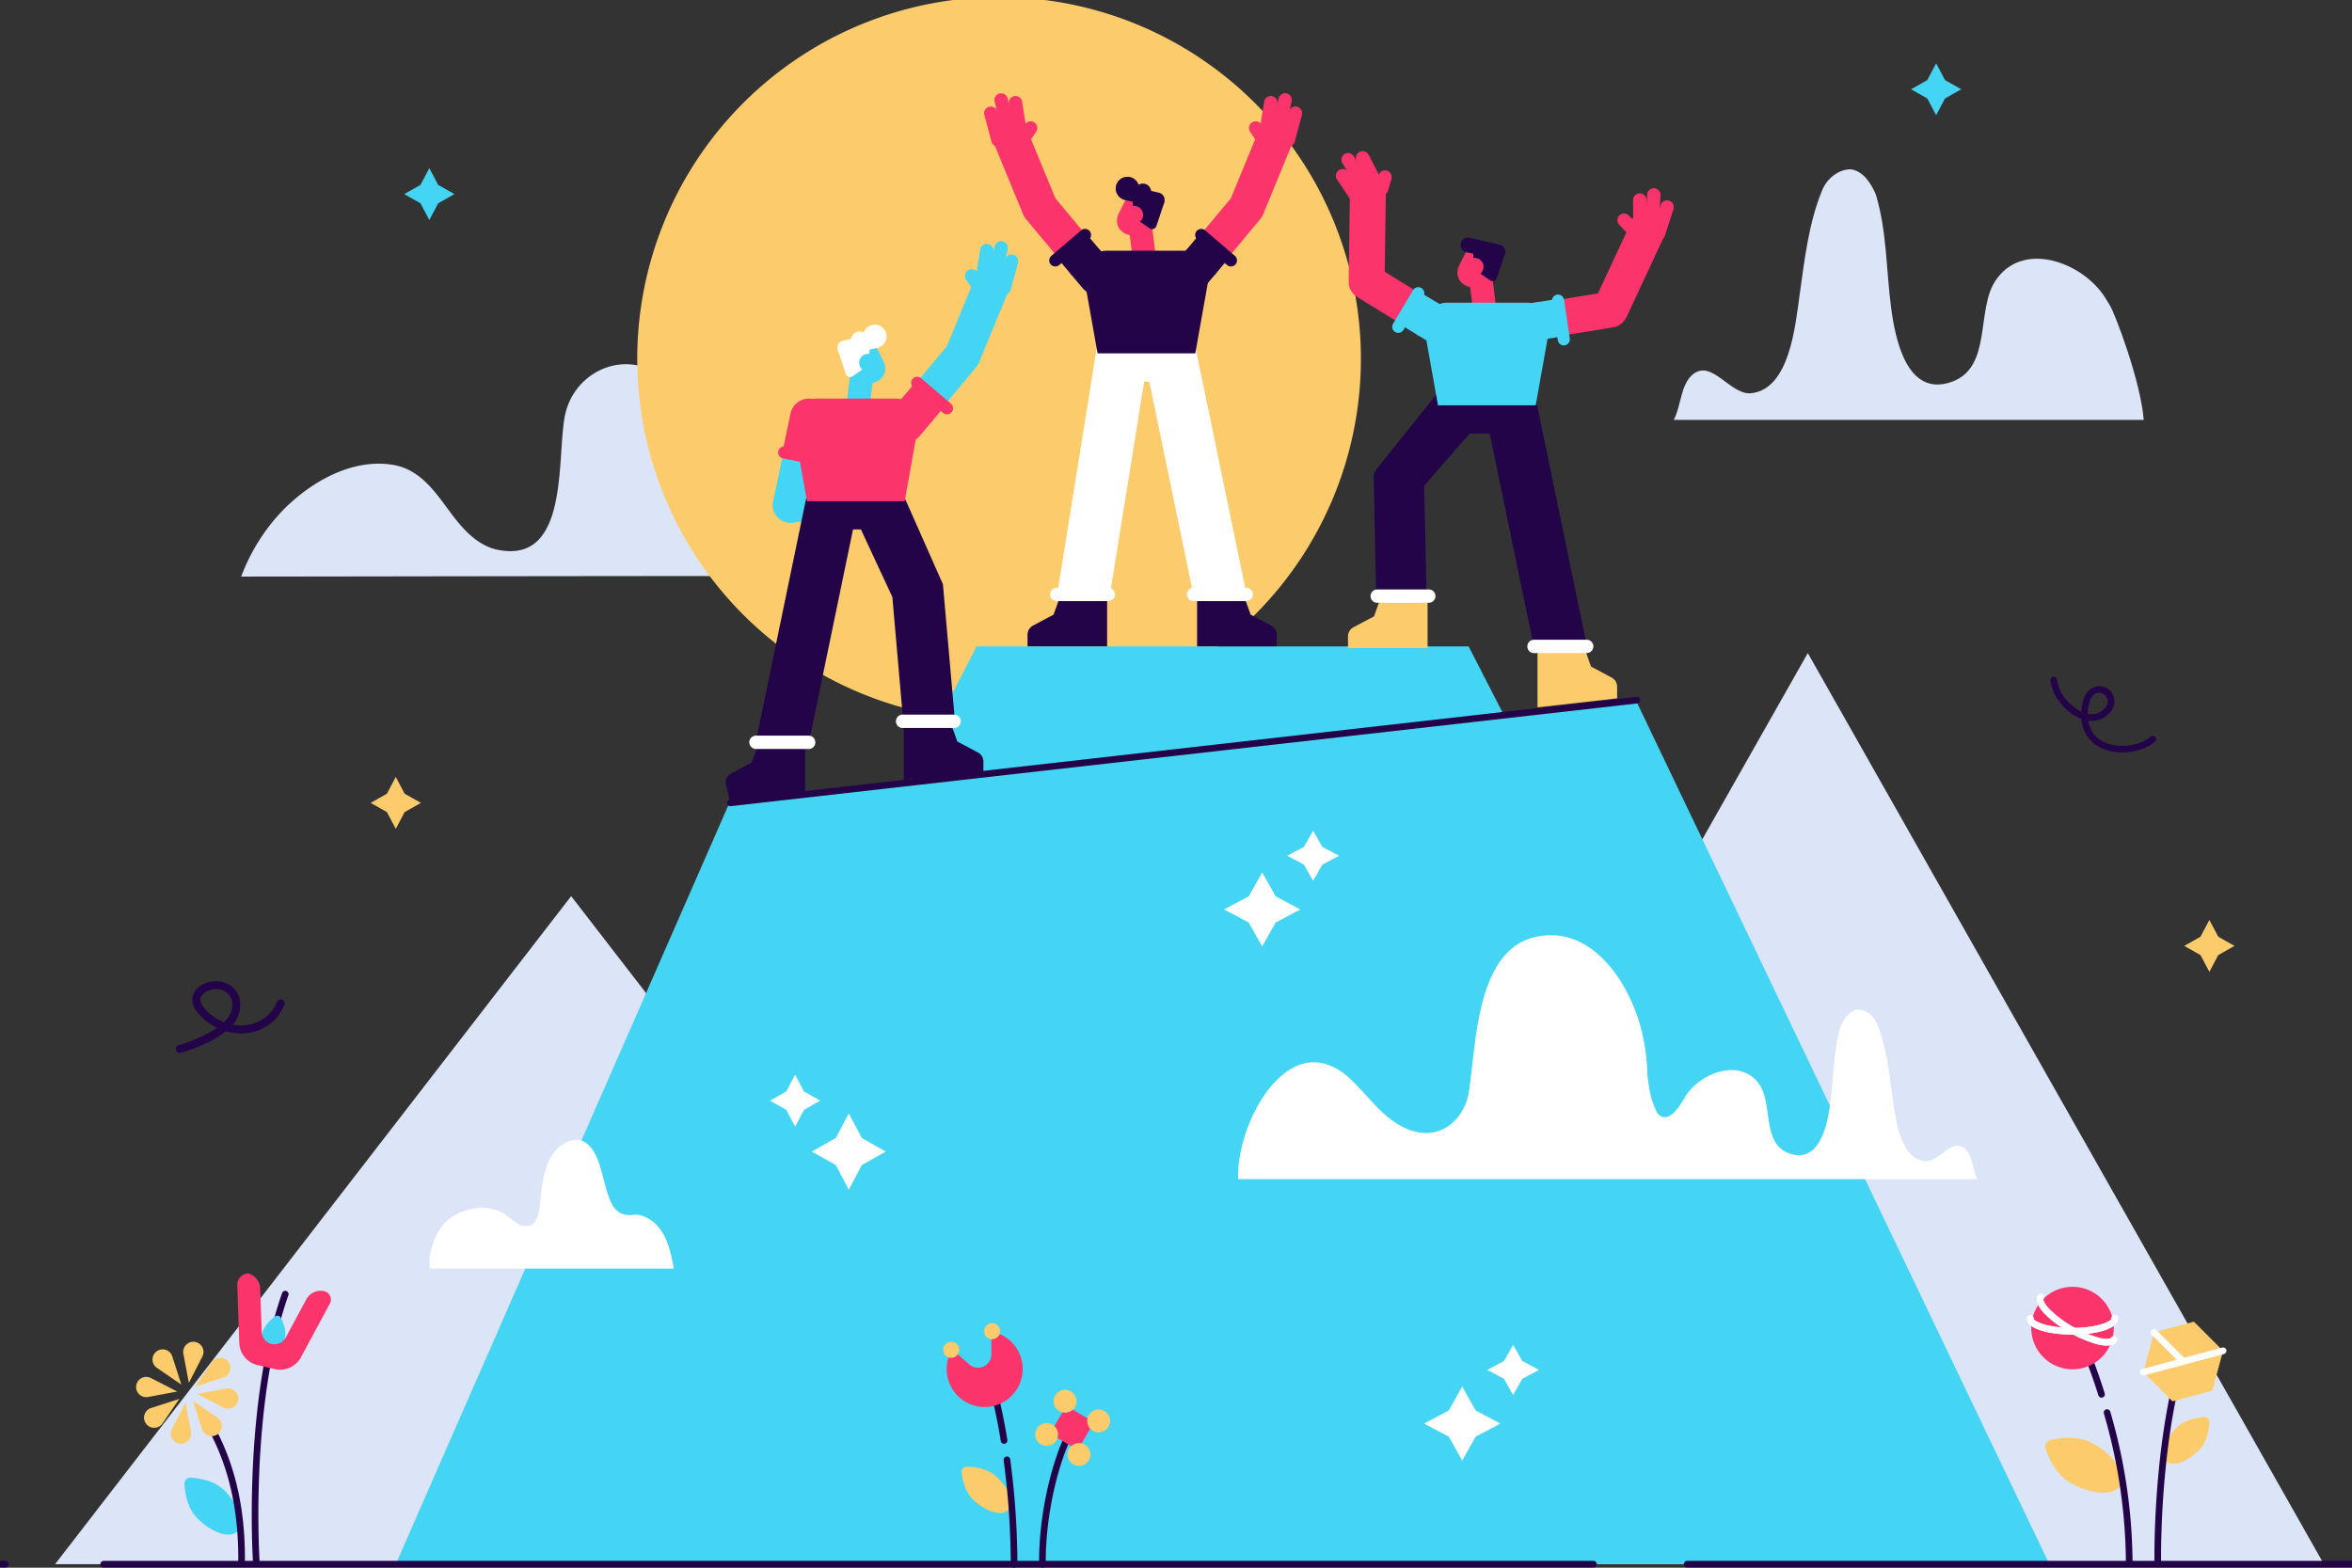 <svg xmlns="http://www.w3.org/2000/svg" xmlns:xlink="http://www.w3.org/1999/xlink" width="750" height="500" viewBox="0 0 750 500">
  <rect x="0" y="0" width="750" height="500" fill="#333333" stroke="none"/>
  <defs>
    <clipPath id="clip-path">
      <rect id="長方形_1884" data-name="長方形 1884" width="750" height="500" transform="translate(10527 -8221)" fill="#fff"/>
    </clipPath>
    <clipPath id="clip-path-2">
      <rect id="長方形_1886" data-name="長方形 1886" width="829.382" height="500.921" fill="none"/>
    </clipPath>
  </defs>
  <g id="マスクグループ_16" data-name="マスクグループ 16" transform="translate(-10527 8221)" clip-path="url(#clip-path)">
    <g id="グループ_6728" data-name="グループ 6728" transform="translate(10487.226 -8221.923)">
      <g id="グループ_6727" data-name="グループ 6727" transform="translate(0 0.002)" clip-path="url(#clip-path-2)">
        <path id="パス_6401" data-name="パス 6401" d="M434.693,326.113c-2.281,1.073-3.849,3.058-6.094,4.2-11.639,5.894-10.973-15.383-10.924-21.532.1-12.946-.457-29.577-16.555-32.461-10.264-1.839-20.1,5.035-22.6,15.165-3.136,12.684,1.9,48.607-21.73,43.7-6.291-1.306-10.975-6.484-14.808-11.64-4.854-6.531-9.6-13.819-18.187-15.368-13.019-2.349-26.166,5.17-35.082,14.068a61.366,61.366,0,0,0-13.569,21.349,1.136,1.136,0,0,1-.058.154q12.575-.017,25.15-.029,16.669-.02,33.338-.051c9.481-.014,117.52-.158,117.52-.087-.66-8-5.094-22.785-16.4-17.465" transform="translate(-158.396 -158.933)" fill="#dce5f7"/>
        <path id="パス_6402" data-name="パス 6402" d="M803.551,115.383A115.381,115.381,0,1,1,688.17,0,115.381,115.381,0,0,1,803.551,115.383" transform="translate(-329.815 -0.002)" fill="#fccc6c"/>
        <path id="パス_6403" data-name="パス 6403" d="M135.166,889.023,299.735,675.961,464.3,889.023Z" transform="translate(-77.83 -389.223)" fill="#dce5f7"/>
        <path id="パス_6404" data-name="パス 6404" d="M1064.782,783.789,1229.351,493.2,1393.92,783.789Z" transform="translate(-613.108 -283.99)" fill="#dce5f7"/>
        <path id="パス_6405" data-name="パス 6405" d="M931.477,778.74H476.394L625.482,488.154H782.39Z" transform="translate(-274.311 -281.083)" fill="#44d4f4"/>
        <path id="パス_6406" data-name="パス 6406" d="M1743.735,693.859l2.833,5.35,5.18,2.926-5.18,2.926-2.833,5.35-2.833-5.35-5.18-2.926,5.18-2.926Z" transform="translate(-999.439 -399.529)" fill="#fccc6c"/>
        <path id="パス_6407" data-name="パス 6407" d="M405.62,128.6l2.833,5.35,5.18,2.926-5.18,2.926-2.833,5.35-2.833-5.35-5.18-2.926,5.18-2.926Z" transform="translate(-228.944 -74.05)" fill="#44d4f4"/>
        <path id="パス_6408" data-name="パス 6408" d="M1538.336,49.783l2.833,5.35,5.181,2.926-5.181,2.926-2.833,5.35-2.833-5.35-5.18-2.926,5.18-2.926Z" transform="translate(-881.169 -28.666)" fill="#44d4f4"/>
        <path id="パス_6409" data-name="パス 6409" d="M380.395,586.335l2.833,5.35,5.18,2.926-5.18,2.926-2.833,5.35-2.833-5.35-5.18-2.926,5.18-2.926Z" transform="translate(-214.419 -337.616)" fill="#fccc6c"/>
        <path id="パス_6410" data-name="パス 6410" d="M227.232,762.805a1.273,1.273,0,0,1-.362-2.493,45.47,45.47,0,0,0,12.236-5.532,18.591,18.591,0,0,1-5.631-4.177c-1.823-1.987-2.552-3.927-2.167-5.769a6.1,6.1,0,0,1,3.511-4.023,8.72,8.72,0,0,1,7.648-.058,7.141,7.141,0,0,1,3.916,5.211,9.131,9.131,0,0,1-2.339,7.793,14.178,14.178,0,0,0,5.023.059,11.972,11.972,0,0,0,9.183-7.4,1.273,1.273,0,0,1,2.34,1,14.443,14.443,0,0,1-11.094,8.909,16.935,16.935,0,0,1-7.6-.474c-4.339,3.574-10.677,5.826-14.3,6.9a1.284,1.284,0,0,1-.363.053m11.5-20.368a6.24,6.24,0,0,0-2.777.649,3.923,3.923,0,0,0-2.158,2.267c-.258,1.237.7,2.6,1.551,3.528a16.023,16.023,0,0,0,5.954,4.085c1.9-1.865,3.033-4.053,2.575-6.543a4.6,4.6,0,0,0-2.549-3.394,5.839,5.839,0,0,0-2.6-.593" transform="translate(-130.109 -426.038)" fill="#240448"/>
        <path id="パス_6411" data-name="パス 6411" d="M1352,209.381h149.851c-1.008-12.55-9.216-33.954-10.745-36.421-.622-1-1.163-1.925-1.615-2.643-6.995-11.1-26.292-18.5-35.007-5.189-6.087,9.306-1.023,27.436-13.7,32.069-14.536,5.315-18.2-13.8-19.49-23.6-1.589-12.044-1.323-24.383-4.873-36.105-1.5-3.509-4.011-7.521-8.022-8.022-4.011,0-7.521,3.009-9.031,6.524-4.447,10.8-5.67,22.452-7.3,33.919-1.324,9.3-3.128,29.823-15.5,30.976-6.568.607-12.51-11.116-18.6-5.921-3.861,3.294-3.655,10.183-5.982,14.415" transform="translate(-778.49 -74.55)" fill="#dce5f7"/>
        <path id="パス_6412" data-name="パス 6412" d="M1658.062,535.176c-5.344,0-10.533-2.368-12.38-7.493a12.977,12.977,0,0,1-.7-3.224,15.871,15.871,0,0,1-6.31-4.593,14.347,14.347,0,0,1-3.548-7.688,1.059,1.059,0,1,1,2.11-.193,12.375,12.375,0,0,0,3.047,6.5,14.836,14.836,0,0,0,4.667,3.66,17.663,17.663,0,0,1,.311-2.409c.47-2.376,1.378-3.98,2.776-4.906a4.83,4.83,0,0,1,7.4,4.983,5.979,5.979,0,0,1-1.9,3.166,7.571,7.571,0,0,1-5.745,2.1c-.2-.012-.405-.032-.609-.059a10.518,10.518,0,0,0,.491,1.945c2.266,6.285,10.27,6.914,15.231,5.353q.252-.08.5-.169a12.855,12.855,0,0,0,3.72-2.036,1.06,1.06,0,1,1,1.325,1.654,14.992,14.992,0,0,1-4.33,2.378q-.289.1-.581.195a18.366,18.366,0,0,1-5.48.837m-11.023-12.326a6.686,6.686,0,0,0,.878.111,5.522,5.522,0,0,0,4.185-1.542,3.958,3.958,0,0,0,1.254-2.026,2.71,2.71,0,0,0-4.154-2.8c-.9.6-1.513,1.759-1.869,3.551a15.263,15.263,0,0,0-.3,2.7" transform="translate(-941.511 -294.25)" fill="#240448"/>
        <path id="パス_6413" data-name="パス 6413" d="M918.572,804.227h-527.3L497.639,561.472,786.708,528.7Z" transform="translate(-225.297 -304.428)" fill="#44d4f4"/>
        <path id="パス_6414" data-name="パス 6414" d="M1646.51,1085.074c6.783,3.8,10.7,9.711,8.745,13.2s-9.037,3.229-15.821-.574c-4.693-2.631-7.078-7.937-8.1-10.958a2.2,2.2,0,0,1,1.6-2.858c3.111-.7,8.883-1.437,13.576,1.193" transform="translate(-939.263 -623.726)" fill="#fccc6c"/>
        <path id="パス_6415" data-name="パス 6415" d="M1731.249,1078.222c-3.83,3.882-8.552,5.433-10.547,3.465s-.507-6.711,3.323-10.592c2.65-2.686,6.682-3.314,8.914-3.446a1.542,1.542,0,0,1,1.635,1.613c-.1,2.235-.676,6.275-3.326,8.96" transform="translate(-990.281 -614.758)" fill="#fccc6c"/>
        <path id="パス_6416" data-name="パス 6416" d="M1683.325,1111.566a1.06,1.06,0,0,1-1.06-1.06,172.668,172.668,0,0,0-7.026-47.4,1.06,1.06,0,1,1,2.039-.584,174.773,174.773,0,0,1,7.108,47.983,1.06,1.06,0,0,1-1.06,1.06" transform="translate(-964.589 -611.366)" fill="#240448"/>
        <path id="パス_6417" data-name="パス 6417" d="M1655.4,1009.663a1.061,1.061,0,0,1-1.01-.739,179.526,179.526,0,0,0-12.219-29.628,1.061,1.061,0,1,1,1.853-1.033,181.6,181.6,0,0,1,12.387,30.016,1.061,1.061,0,0,1-.688,1.333,1.073,1.073,0,0,1-.323.051" transform="translate(-945.495 -562.978)" fill="#240448"/>
        <path id="パス_6418" data-name="パス 6418" d="M1647.041,982.844a13.159,13.159,0,1,1-13.159-13.159,13.158,13.158,0,0,1,13.159,13.159" transform="translate(-933.222 -558.352)" fill="#fc346c"/>
        <path id="パス_6419" data-name="パス 6419" d="M1714.37,1081.039a1.061,1.061,0,0,1-1.06-1.039c-.008-.409-.692-41.2,9.62-70.552a1.06,1.06,0,1,1,2,.7c-10.186,28.991-9.508,69.4-9.5,69.807a1.06,1.06,0,0,1-1.039,1.081h-.022" transform="translate(-986.527 -580.838)" fill="#240448"/>
        <path id="パス_6420" data-name="パス 6420" d="M1730.373,1005.192l-9.3-9.3-12.71,3.406-3.406,12.71,9.3,9.3,12.71-3.406Z" transform="translate(-981.722 -573.439)" fill="#fccc6c"/>
        <path id="パス_6421" data-name="パス 6421" d="M1631.991,997.122c-7.008,0-14.551-1.621-14.551-5.181a1.06,1.06,0,1,1,2.121,0c0,.915,4.229,3.06,12.43,3.06s12.431-2.145,12.431-3.06a1.06,1.06,0,1,1,2.121,0c0,3.56-7.543,5.181-14.552,5.181" transform="translate(-931.332 -570.556)" fill="#fff"/>
        <path id="パス_6422" data-name="パス 6422" d="M1631.991,997.122c-7.008,0-14.551-1.621-14.551-5.181a1.06,1.06,0,1,1,2.121,0c0,.915,4.229,3.06,12.43,3.06s12.431-2.145,12.431-3.06a1.06,1.06,0,1,1,2.121,0c0,3.56-7.543,5.181-14.552,5.181" transform="translate(-931.332 -570.556)" fill="#fff"/>
        <path id="パス_6423" data-name="パス 6423" d="M1647.157,991.476a12.531,12.531,0,0,1-2.784-.363,39.321,39.321,0,0,1-17.063-9.843c-2.774-2.97-2.679-4.767-2.111-5.751a1.06,1.06,0,1,1,1.837,1.06c-.178.309.16,1.462,1.824,3.244a37.273,37.273,0,0,0,15.99,9.223c2.376.549,3.544.263,3.721-.046a1.061,1.061,0,0,1,1.838,1.06c-.409.709-1.305,1.416-3.252,1.416" transform="translate(-935.614 -561.405)" fill="#fff"/>
        <path id="パス_6424" data-name="パス 6424" d="M1647.157,991.476a12.531,12.531,0,0,1-2.784-.363,39.321,39.321,0,0,1-17.063-9.843c-2.774-2.97-2.679-4.767-2.111-5.751a1.06,1.06,0,1,1,1.837,1.06c-.178.309.16,1.462,1.824,3.244a37.273,37.273,0,0,0,15.99,9.223c2.376.549,3.544.263,3.721-.046a1.061,1.061,0,0,1,1.838,1.06c-.409.709-1.305,1.416-3.252,1.416" transform="translate(-935.614 -561.405)" fill="#fff"/>
        <path id="パス_6425" data-name="パス 6425" d="M1703.511,1024.257a1.061,1.061,0,0,1-.274-2.086l25.421-6.811a1.061,1.061,0,1,1,.549,2.049l-25.42,6.811a1.061,1.061,0,0,1-.276.036" transform="translate(-980.282 -584.631)" fill="#fff"/>
        <path id="パス_6426" data-name="パス 6426" d="M1720.845,1012.842a1.057,1.057,0,0,1-.75-.311l-9.3-9.3a1.06,1.06,0,0,1,1.5-1.5l9.3,9.3a1.061,1.061,0,0,1-.75,1.811" transform="translate(-984.905 -576.622)" fill="#fff"/>
        <path id="パス_6427" data-name="パス 6427" d="M236.5,1126.087c4.669,4.732,10.425,6.624,12.857,4.224s.618-8.18-4.051-12.912c-3.23-3.274-8.145-4.039-10.867-4.2a1.88,1.88,0,0,0-1.993,1.967c.124,2.724.824,7.648,4.054,10.922" transform="translate(-133.845 -640.985)" fill="#44d4f4"/>
        <path id="パス_6428" data-name="パス 6428" d="M284.463,1060.319a1.061,1.061,0,0,1-1.057-.988c-.034-.5-3.272-50.21,9.293-85.971a1.06,1.06,0,0,1,2,.7c-12.418,35.344-9.211,84.629-9.177,85.123a1.061,1.061,0,0,1-.986,1.131l-.073,0" transform="translate(-162.957 -560.059)" fill="#240448"/>
        <path id="パス_6429" data-name="パス 6429" d="M258.889,1114.726h-.013a1.06,1.06,0,0,1-1.047-1.073c.277-22.855-6.1-36.584-10.928-44.922a1.061,1.061,0,1,1,1.836-1.062c4.949,8.555,11.5,22.632,11.213,46.009a1.061,1.061,0,0,1-1.06,1.048" transform="translate(-142.085 -614.466)" fill="#240448"/>
        <path id="パス_6430" data-name="パス 6430" d="M297.52,998.884c-.914,3.916-3.287,6.709-5.3,6.24s-2.9-4.025-1.988-7.941c.632-2.709,2.926-4.656,4.279-5.6a1.138,1.138,0,0,1,1.65.385c.8,1.445,1.99,4.206,1.358,6.915" transform="translate(-166.911 -570.842)" fill="#44d4f4"/>
        <path id="パス_6431" data-name="パス 6431" d="M301.574,969.416a2.733,2.733,0,0,0-1.878-4.163h0a5.2,5.2,0,0,0-5.44,2.454L287.583,980.1a4.072,4.072,0,0,1-7.654-1.787l-.5-14.068a5.2,5.2,0,0,0-3.791-4.609,3.627,3.627,0,0,0-3.5,3.752s.626,18.578.668,18.949l.021.173a7.588,7.588,0,0,0,5.8,6.379l5.423,1.266A7.588,7.588,0,0,0,292.075,987l.024.013Z" transform="translate(-156.701 -552.566)" fill="#fc346c"/>
        <path id="パス_6432" data-name="パス 6432" d="M233.282,1024.127h0l4.313-8.4a3.231,3.231,0,1,0-6.05-.881Z" transform="translate(-133.292 -582.151)" fill="#fccc6c"/>
        <path id="パス_6433" data-name="パス 6433" d="M209.187,1042.094h0l-9.283,1.738a3.231,3.231,0,1,1,.881-6.05Z" transform="translate(-112.903 -597.355)" fill="#fccc6c"/>
        <path id="パス_6434" data-name="パス 6434" d="M226.877,1056.8h0l-4.313,8.4a3.231,3.231,0,1,0,6.05.881Z" transform="translate(-127.947 -608.512)" fill="#fccc6c"/>
        <path id="パス_6435" data-name="パス 6435" d="M241.954,1047.849h0l9.283-1.737a3.231,3.231,0,1,1-.881,6.05Z" transform="translate(-139.319 -602.326)" fill="#fccc6c"/>
        <path id="パス_6436" data-name="パス 6436" d="M217.605,1027.968h0l-2.892-8.991a3.231,3.231,0,1,0-4.9,3.656Z" transform="translate(-120.002 -585.442)" fill="#fccc6c"/>
        <path id="パス_6437" data-name="パス 6437" d="M213.272,1054h0l-5.336,7.793a3.231,3.231,0,1,1-3.655-4.9Z" transform="translate(-116.335 -606.9)" fill="#fccc6c"/>
        <path id="パス_6438" data-name="パス 6438" d="M238.845,1055.5h0l2.892,8.99a3.231,3.231,0,1,0,4.9-3.655Z" transform="translate(-137.528 -607.766)" fill="#fccc6c"/>
        <path id="パス_6439" data-name="パス 6439" d="M240.415,1032.234h0l5.336-7.793a3.231,3.231,0,1,1,3.655,4.9Z" transform="translate(-138.432 -589.071)" fill="#fccc6c"/>
        <path id="パス_6440" data-name="パス 6440" d="M875.944,1120.38a1.061,1.061,0,0,1-1.06-1.047c-.176-14.508,3.458-31.763,9.042-42.936a1.061,1.061,0,1,1,1.9.949c-5.447,10.9-8.991,27.761-8.818,41.961a1.061,1.061,0,0,1-1.048,1.073Z" transform="translate(-503.76 -619.459)" fill="#240448"/>
        <rect id="長方形_1885" data-name="長方形 1885" width="10.272" height="10.272" transform="translate(374.591 458.167) rotate(-59.68)" fill="#fc346c"/>
        <path id="パス_6441" data-name="パス 6441" d="M885.9,1051.7a3.647,3.647,0,1,0,2.6-4.452,3.647,3.647,0,0,0-2.6,4.452" transform="translate(-510.04 -602.941)" fill="#fccc6c"/>
        <path id="パス_6442" data-name="パス 6442" d="M896.4,1091.754a3.647,3.647,0,1,0,2.6-4.452,3.646,3.646,0,0,0-2.6,4.452" transform="translate(-516.083 -626.007)" fill="#fccc6c"/>
        <path id="パス_6443" data-name="パス 6443" d="M915.633,1069.081a3.647,3.647,0,1,0-4.452-2.6,3.646,3.646,0,0,0,4.452,2.6" transform="translate(-524.595 -611.452)" fill="#fccc6c"/>
        <path id="パス_6444" data-name="パス 6444" d="M876.52,1079.328a3.647,3.647,0,1,0-4.452-2.6,3.647,3.647,0,0,0,4.452,2.6" transform="translate(-502.073 -617.353)" fill="#fccc6c"/>
        <path id="パス_6445" data-name="パス 6445" d="M820.553,1115.725c4.162,3.773,9.108,5.1,11.047,2.96s.137-6.932-4.025-10.705c-2.88-2.611-7.063-3.026-9.367-3.033a1.589,1.589,0,0,0-1.59,1.753c.233,2.293,1.055,6.415,3.935,9.026" transform="translate(-470.209 -636.236)" fill="#fccc6c"/>
        <path id="パス_6446" data-name="パス 6446" d="M841.309,1058.241a1.061,1.061,0,0,1-1.046-.89,174.074,174.074,0,0,0-4.249-19.48,1.061,1.061,0,0,1,2.04-.58,176.494,176.494,0,0,1,4.3,19.719,1.061,1.061,0,0,1-.877,1.217,1.108,1.108,0,0,1-.171.014" transform="translate(-481.359 -596.836)" fill="#240448"/>
        <path id="パス_6447" data-name="パス 6447" d="M851.558,1132.776h-.014a1.061,1.061,0,0,1-1.047-1.074,255.843,255.843,0,0,0-2.267-33.161,1.06,1.06,0,1,1,2.1-.282,258.172,258.172,0,0,1,2.285,33.471,1.061,1.061,0,0,1-1.06,1.047" transform="translate(-488.411 -631.855)" fill="#240448"/>
        <path id="パス_6448" data-name="パス 6448" d="M826.837,1022.978a3.476,3.476,0,1,0-4.6-1.726,3.477,3.477,0,0,0,4.6,1.726" transform="translate(-473.267 -585.214)" fill="#44d4f4"/>
        <path id="パス_6449" data-name="パス 6449" d="M806.48,1020.307a12.125,12.125,0,1,0,13.145-16.958l.039,7.2a4.287,4.287,0,0,1-7.123,3.238l-5.4-4.767a12.108,12.108,0,0,0-.657,11.282" transform="translate(-463.748 -577.736)" fill="#fc346c"/>
        <path id="パス_6450" data-name="パス 6450" d="M837.149,1001.918a2.561,2.561,0,1,0-3.391-1.271,2.561,2.561,0,0,0,3.391,1.271" transform="translate(-479.951 -574.094)" fill="#fccc6c"/>
        <path id="パス_6451" data-name="パス 6451" d="M806.365,1015.912a2.561,2.561,0,1,0-3.391-1.271,2.56,2.56,0,0,0,3.391,1.271" transform="translate(-462.225 -582.152)" fill="#fccc6c"/>
        <path id="パス_6452" data-name="パス 6452" d="M946.783,174.005a3.7,3.7,0,0,1-4.148-3.206l-.34-2.637-.174-1.357-.6-4.662-.285-2.214a3.707,3.707,0,0,1,3.2-4.15,3.757,3.757,0,0,1,.478-.03,3.7,3.7,0,0,1,3.672,3.236l.426,3.318.579,4.5.391,3.05a3.708,3.708,0,0,1-3.2,4.15" transform="translate(-541.952 -89.682)" fill="#fc346c"/>
        <path id="パス_6453" data-name="パス 6453" d="M935.968,160.2h0a4.575,4.575,0,0,1-2.09-6.122l1.672-3.4a6.028,6.028,0,0,1,10.822,5.313l-.39.795a7.482,7.482,0,0,1-10.013,3.418" transform="translate(-537.463 -84.816)" fill="#fc346c"/>
        <path id="パス_6454" data-name="パス 6454" d="M939.875,139.66a3.749,3.749,0,1,1-2.8-4.5,3.749,3.749,0,0,1,2.8,4.5" transform="translate(-536.924 -77.769)" fill="#240448"/>
        <path id="パス_6455" data-name="パス 6455" d="M951.881,143.464a2.652,2.652,0,1,1-1.982-3.184,2.652,2.652,0,0,1,1.982,3.184" transform="translate(-545.085 -80.735)" fill="#240448"/>
        <path id="パス_6456" data-name="パス 6456" d="M947.112,148.572l-9.517-2.215a2.362,2.362,0,1,1,1.071-4.6l9.517,2.215a2.362,2.362,0,0,1-1.071,4.6" transform="translate(-538.82 -81.589)" fill="#240448"/>
        <path id="パス_6457" data-name="パス 6457" d="M950.62,159.037l-5.243-3.625-.177-7.3,10.185,2.37-2.607,7.834a1.422,1.422,0,0,1-2.158.721" transform="translate(-544.252 -85.285)" fill="#240448"/>
        <path id="パス_6458" data-name="パス 6458" d="M945.269,160.49a2.844,2.844,0,1,1-2.125-3.414,2.844,2.844,0,0,1,2.125,3.414" transform="translate(-541.059 -90.403)" fill="#fc346c"/>
        <path id="パス_6459" data-name="パス 6459" d="M993.654,451.272v15.1h25.384v-3.693a3.333,3.333,0,0,0-1.766-2.943l-.887-.472-2.171-1.157-3.489-1.86-1.548-4.315-.453-1.262-.124-.342-5.433.342-.685.043-8.475.531Z" transform="translate(-572.152 -259.305)" fill="#240448"/>
        <path id="パス_6460" data-name="パス 6460" d="M891.564,451.272v15.1H866.18v-3.691a3.336,3.336,0,0,1,1.767-2.944L871,458.112l3.49-1.86,2-5.578.123-.342,5.434.342.685.042Z" transform="translate(-498.752 -259.305)" fill="#240448"/>
        <path id="パス_6461" data-name="パス 6461" d="M905.171,341.051l-16.426-2.638,12.873-80.161,15.843,6.267Z" transform="translate(-511.745 -148.704)" fill="#fff"/>
        <path id="パス_6462" data-name="パス 6462" d="M954.538,269.235l.426,2.052v0l.912,4.409,2.609,12.6,8.228,39.747L969.5,341.53l.776,3.75.85-.176.353-.073,15.088-3.125-.092-.44L982.906,324.2l-7.275-35.144-4.8-23.19-.131.028-2.412.5-1.5.309-11.471,2.373Z" transform="translate(-549.629 -153.086)" fill="#fff"/>
        <path id="パス_6463" data-name="パス 6463" d="M943.016,269.417h-13.1a7.232,7.232,0,0,1,0-14.464h13.1a7.232,7.232,0,1,1,0,14.464" transform="translate(-531.285 -146.804)" fill="#fff"/>
        <path id="パス_6464" data-name="パス 6464" d="M908.551,199.319l.843,4.723.964,5.411,2.117,11.879.3,1.7.066.371H944.01l.144-.809.124-.7,2.519-14.142.9-5.039.6-3.395a7.409,7.409,0,0,0-.252-3.594,7.4,7.4,0,0,0-3.23-4.027,7.4,7.4,0,0,0-3.761-1.029H915.794a7.291,7.291,0,0,0-3.784,1.047,7.336,7.336,0,0,0-3.459,7.6" transform="translate(-523.082 -109.79)" fill="#240448"/>
        <path id="パス_6465" data-name="パス 6465" d="M986.03,446.217a2.093,2.093,0,0,0,1.869,2.128h16.806c.027,0,.055,0,.083,0a2.182,2.182,0,0,0,2.3-2.126,2.126,2.126,0,0,0-2.126-2.126H988.158a2.173,2.173,0,0,0-.52.064,2.128,2.128,0,0,0-1.608,2.062" transform="translate(-567.762 -255.711)" fill="#fff"/>
        <path id="パス_6466" data-name="パス 6466" d="M901.725,448.345H885.277a2.126,2.126,0,0,1,0-4.252h16.448a2.126,2.126,0,0,1,0,4.252" transform="translate(-508.524 -255.712)" fill="#fff"/>
        <path id="パス_6467" data-name="パス 6467" d="M986.82,147.292l-8.8-7.327,17.421-20.931,9.745-23.676,10.591,4.359L1005.7,124.2a5.722,5.722,0,0,1-.893,1.484Z" transform="translate(-563.148 -54.909)" fill="#fc346c"/>
        <path id="パス_6468" data-name="パス 6468" d="M985.014,183.46l.782.657,3.9,3.281,1.782,1.5,2.759,2.32,3.247-3.86,1.274-1.514-4.607-3.876-4.616-3.882-1.155,1.372Z" transform="translate(-567.177 -102.544)" fill="#240448"/>
        <path id="パス_6469" data-name="パス 6469" d="M992.528,177.27a1.974,1.974,0,0,0,.36.409l1.764,1.512,2.425,2.077,2.452,2.1,2.1,1.8.738.632a1.929,1.929,0,0,0,2.51-2.93l-5.356-4.587-4.125-3.533a1.929,1.929,0,0,0-2.871,2.518" transform="translate(-571.323 -100.356)" fill="#240448"/>
        <path id="パス_6470" data-name="パス 6470" d="M975.561,200.5a6.027,6.027,0,0,0,8.492-.732l1.693-2.015,1.811-2.154a6.013,6.013,0,0,0,1.156-5.629c0-.011-.006-.022-.01-.033a5.987,5.987,0,0,0-1.865-2.818l-.011-.011a6.03,6.03,0,0,0-8.492.732l-.465.554-3.042,3.615a6.027,6.027,0,0,0,.734,8.491" transform="translate(-560.498 -106.926)" fill="#240448"/>
        <path id="パス_6471" data-name="パス 6471" d="M1059.962,94.981a2.134,2.134,0,0,0,1.37-1.464l2.3-8.528a2.135,2.135,0,1,0-4.123-1.113l-2.3,8.528a2.135,2.135,0,0,0,2.752,2.577" transform="translate(-608.705 -47.389)" fill="#fc346c"/>
        <path id="パス_6472" data-name="パス 6472" d="M1052.126,86.461a2.133,2.133,0,0,0,1.388-1.537l2.327-10.016a2.135,2.135,0,1,0-4.16-.966l-2.327,10.016a2.136,2.136,0,0,0,2.771,2.5" transform="translate(-604.193 -41.626)" fill="#fc346c"/>
        <path id="パス_6473" data-name="パス 6473" d="M1043.739,86.827a2.135,2.135,0,0,0,1.418-1.692l1.3-8.311a2.135,2.135,0,1,0-4.219-.658l-1.3,8.311a2.136,2.136,0,0,0,2.8,2.349" transform="translate(-599.364 -42.818)" fill="#fc346c"/>
        <path id="パス_6474" data-name="パス 6474" d="M1041.948,96.151a2.136,2.136,0,0,0-3.5-1.48l-1.071.9-.806-1.185a2.135,2.135,0,1,0-3.531,2.4l2.132,3.134a2.136,2.136,0,0,0,3.135.437l2.88-2.407a2.132,2.132,0,0,0,.76-1.8" transform="translate(-594.618 -53.808)" fill="#fc346c"/>
        <path id="パス_6475" data-name="パス 6475" d="M1238.478,205.935l-1.846-11.3,24.752-4.04,11.036-23.7,10.382,4.834-12.314,26.449a5.726,5.726,0,0,1-4.269,3.235Z" transform="translate(-712.06 -96.097)" fill="#fc346c"/>
        <path id="パス_6476" data-name="パス 6476" d="M1248.315,228.019l.159,1.009.795,5.034.363,2.3.563,3.561,4.983-.786,1.955-.308-.938-5.947-.941-5.958-1.771.28Z" transform="translate(-718.787 -130.665)" fill="#44d4f4"/>
        <path id="パス_6477" data-name="パス 6477" d="M1260.47,225.322a1.944,1.944,0,0,0,0,.545l.341,2.3.469,3.159.475,3.193.406,2.738.143.961a1.929,1.929,0,0,0,3.816-.568l-1.037-6.975-.8-5.372a1.929,1.929,0,0,0-3.819.02" transform="translate(-725.777 -128.783)" fill="#44d4f4"/>
        <path id="パス_6478" data-name="パス 6478" d="M1223.713,237.146a6.026,6.026,0,0,0,6.893,5.014l2.6-.412,2.78-.44a6.013,6.013,0,0,0,4.563-3.494c0-.011.01-.021.014-.031a5.991,5.991,0,0,0,.438-3.35c0-.005,0-.01,0-.015a6.029,6.029,0,0,0-6.893-5.014l-.714.113-4.667.736a6.027,6.027,0,0,0-5.012,6.894" transform="translate(-704.578 -132.05)" fill="#44d4f4"/>
        <path id="パス_6479" data-name="パス 6479" d="M1338.279,165.376a2.133,2.133,0,0,0,1.439-1.4l2.706-8.408a2.135,2.135,0,1,0-4.065-1.309l-2.706,8.408a2.135,2.135,0,0,0,2.626,2.705" transform="translate(-769.018 -87.974)" fill="#fc346c"/>
        <path id="パス_6480" data-name="パス 6480" d="M1333.566,158.009a2.134,2.134,0,0,0,1.118-1.744l.655-10.261a2.135,2.135,0,1,0-4.262-.272l-.656,10.261a2.136,2.136,0,0,0,3.144,2.016" transform="translate(-766.062 -82.763)" fill="#fc346c"/>
        <path id="パス_6481" data-name="パス 6481" d="M1324.61,159.973a2.134,2.134,0,0,0,1.122-1.9l-.083-8.411a2.135,2.135,0,0,0-4.27.042l.083,8.411a2.135,2.135,0,0,0,3.147,1.859" transform="translate(-760.859 -84.959)" fill="#fc346c"/>
        <path id="パス_6482" data-name="パス 6482" d="M1318.911,164.125a2.136,2.136,0,0,0-3.694-.887l-.91,1.059-.99-1.037a2.135,2.135,0,0,0-3.09,2.948l2.617,2.742a2.134,2.134,0,0,0,3.164-.082l2.447-2.846a2.133,2.133,0,0,0,.456-1.9" transform="translate(-754.097 -93.566)" fill="#fc346c"/>
        <path id="パス_6483" data-name="パス 6483" d="M868.088,147.292l-17.982-21.6a5.71,5.71,0,0,1-.894-1.484L839.134,99.717l10.591-4.359,9.744,23.676,17.421,20.931Z" transform="translate(-483.178 -54.909)" fill="#fc346c"/>
        <path id="パス_6484" data-name="パス 6484" d="M902.488,183.46l-.782.657-3.9,3.281-1.782,1.5-2.759,2.32-3.247-3.86-1.274-1.514,4.607-3.876,4.616-3.882,1.154,1.372Z" transform="translate(-511.744 -102.544)" fill="#240448"/>
        <path id="パス_6485" data-name="パス 6485" d="M895.529,177.27a1.982,1.982,0,0,1-.36.409l-1.765,1.512-2.425,2.077-2.452,2.1-2.1,1.8-.738.632a1.929,1.929,0,0,1-2.51-2.93l5.355-4.587,4.125-3.533a1.929,1.929,0,0,1,2.871,2.518" transform="translate(-508.152 -100.356)" fill="#240448"/>
        <path id="パス_6486" data-name="パス 6486" d="M909.477,200.5a6.026,6.026,0,0,1-8.492-.732l-1.693-2.015-1.811-2.154a6.014,6.014,0,0,1-1.156-5.629c0-.011.006-.022.01-.033a5.989,5.989,0,0,1,1.865-2.818l.012-.011a6.03,6.03,0,0,1,8.492.732l.465.554,3.042,3.615a6.027,6.027,0,0,1-.734,8.491" transform="translate(-515.96 -106.926)" fill="#240448"/>
        <path id="パス_6487" data-name="パス 6487" d="M837.276,94.981a2.133,2.133,0,0,1-1.37-1.464l-2.3-8.528a2.135,2.135,0,0,1,4.123-1.113l2.3,8.528a2.135,2.135,0,0,1-2.753,2.577" transform="translate(-479.952 -47.389)" fill="#fc346c"/>
        <path id="パス_6488" data-name="パス 6488" d="M845.077,86.461a2.132,2.132,0,0,1-1.388-1.537l-2.327-10.016a2.135,2.135,0,0,1,4.16-.966l2.327,10.016a2.136,2.136,0,0,1-2.771,2.5" transform="translate(-484.429 -41.626)" fill="#fc346c"/>
        <path id="パス_6489" data-name="パス 6489" d="M854.864,86.827a2.136,2.136,0,0,1-1.418-1.692l-1.3-8.311a2.135,2.135,0,1,1,4.219-.658l1.3,8.311a2.135,2.135,0,0,1-2.8,2.349" transform="translate(-490.658 -42.818)" fill="#fc346c"/>
        <path id="パス_6490" data-name="パス 6490" d="M851.61,96.151a2.136,2.136,0,0,1,3.5-1.48l1.072.9.806-1.185a2.135,2.135,0,1,1,3.531,2.4l-2.133,3.134a2.135,2.135,0,0,1-3.135.437l-2.88-2.407a2.132,2.132,0,0,1-.76-1.8" transform="translate(-490.359 -53.808)" fill="#fc346c"/>
        <path id="パス_6491" data-name="パス 6491" d="M680.327,348.632a5.726,5.726,0,0,1-5.6-6.92l5.857-27.492,11.2,2.387-4.1,19.26,3.818-.64,1.893,11.3-12.12,2.031a5.755,5.755,0,0,1-.947.079" transform="translate(-388.439 -180.931)" fill="#44d4f4"/>
        <path id="パス_6492" data-name="パス 6492" d="M683.425,325.756l1,.208,4.99,1.036,2.281.473,3.529.733-1.025,4.939-.4,1.937-5.894-1.223L682,332.633l.364-1.756Z" transform="translate(-392.699 -187.573)" fill="#fc346c"/>
        <path id="パス_6493" data-name="パス 6493" d="M680.469,337.819a1.99,1.99,0,0,1,.544.03l2.279.452,3.133.622,3.166.628,2.716.537.953.189a1.929,1.929,0,0,1-.751,3.784l-6.916-1.371-5.327-1.056a1.929,1.929,0,0,1,.2-3.814" transform="translate(-390.806 -194.515)" fill="#fc346c"/>
        <path id="パス_6494" data-name="パス 6494" d="M693.424,301.99a6.026,6.026,0,0,1,4.677,7.126l-.537,2.577-.573,2.755a6.013,6.013,0,0,1-3.709,4.39l-.032.012a5.989,5.989,0,0,1-3.368.277l-.015,0A6.03,6.03,0,0,1,685.191,312l.147-.708.96-4.626a6.027,6.027,0,0,1,7.126-4.675" transform="translate(-394.464 -173.815)" fill="#fc346c"/>
        <path id="パス_6495" data-name="パス 6495" d="M748.778,442.831l16.164-3.936-3.9-44.359-15.306-34.523-15.294,7.507,14.476,31.117Z" transform="translate(-420.591 -207.298)" fill="#240448"/>
        <path id="パス_6496" data-name="パス 6496" d="M733.949,285.2a3.7,3.7,0,0,0,4.149-3.206l.34-2.637.174-1.357.6-4.662.285-2.214a3.707,3.707,0,0,0-3.2-4.15,3.767,3.767,0,0,0-.478-.03,3.7,3.7,0,0,0-3.672,3.236l-.426,3.318-.579,4.5-.391,3.049a3.708,3.708,0,0,0,3.2,4.15" transform="translate(-420.749 -153.707)" fill="#44d4f4"/>
        <path id="パス_6497" data-name="パス 6497" d="M738.289,271.389h0a4.574,4.574,0,0,0,2.09-6.122l-1.672-3.4a6.028,6.028,0,0,0-10.822,5.313l.39.795a7.481,7.481,0,0,0,10.013,3.418" transform="translate(-418.765 -148.841)" fill="#44d4f4"/>
        <path id="パス_6498" data-name="パス 6498" d="M742.635,250.852a3.749,3.749,0,1,0,2.8-4.5,3.75,3.75,0,0,0-2.8,4.5" transform="translate(-427.557 -141.794)" fill="#fff"/>
        <path id="パス_6499" data-name="パス 6499" d="M733.611,254.656a2.651,2.651,0,1,0,1.981-3.184,2.652,2.652,0,0,0-1.981,3.184" transform="translate(-422.378 -144.76)" fill="#fff"/>
        <path id="パス_6500" data-name="パス 6500" d="M726.246,259.764l9.517-2.215a2.362,2.362,0,0,0-1.071-4.6l-9.517,2.215a2.362,2.362,0,1,0,1.071,4.6" transform="translate(-416.508 -145.614)" fill="#fff"/>
        <path id="パス_6501" data-name="パス 6501" d="M728.248,270.229l5.243-3.625.177-7.3-10.184,2.37,2.607,7.834a1.422,1.422,0,0,0,2.158.721" transform="translate(-416.586 -149.31)" fill="#fff"/>
        <path id="パス_6502" data-name="パス 6502" d="M739.7,271.682a2.844,2.844,0,1,0,2.125-3.414,2.844,2.844,0,0,0-2.125,3.414" transform="translate(-425.881 -154.428)" fill="#44d4f4"/>
        <path id="パス_6503" data-name="パス 6503" d="M664.58,562.464v15.1L640.7,580.326l-1.5-6.45a3.333,3.333,0,0,1,1.766-2.943l.887-.472,2.171-1.157,3.488-1.86,1.548-4.315.453-1.262.124-.341,5.433.341.685.043,8.475.531Z" transform="translate(-368.053 -323.33)" fill="#240448"/>
        <path id="パス_6504" data-name="パス 6504" d="M773.171,546.675v17.277l25.384-2.173v-3.691a3.335,3.335,0,0,0-1.768-2.944l-3.056-1.629-3.491-1.86-2-5.578-.124-.342-5.434.342-.685.043Z" transform="translate(-445.197 -314.238)" fill="#240448"/>
        <path id="パス_6505" data-name="パス 6505" d="M694.671,380.427l-.426,2.052v0l-.912,4.409-2.609,12.6L682.5,439.237,679.7,452.722l-.776,3.749-.85-.176-.352-.073L662.637,453.1l.092-.44,3.574-17.269,7.275-35.145,4.8-23.19.131.028,2.412.5,1.5.309,11.471,2.373Z" transform="translate(-381.55 -217.111)" fill="#240448"/>
        <path id="パス_6506" data-name="パス 6506" d="M712.254,380.61h13.1a7.232,7.232,0,0,0,0-14.464h-13.1a7.232,7.232,0,1,0,0,14.464" transform="translate(-405.956 -210.83)" fill="#240448"/>
        <path id="パス_6507" data-name="パス 6507" d="M729.871,310.511l-.843,4.723-.964,5.411-2.117,11.879-.3,1.7-.066.371H694.413l-.144-.809-.124-.7-2.519-14.142-.9-5.039-.6-3.395a7.331,7.331,0,0,1-.112-1.122,7.21,7.21,0,0,1,.364-2.471,7.4,7.4,0,0,1,3.23-4.027,7.4,7.4,0,0,1,3.761-1.029h25.263a7.292,7.292,0,0,1,3.784,1.047,7.336,7.336,0,0,1,3.459,7.6" transform="translate(-397.311 -173.815)" fill="#fc346c"/>
        <path id="パス_6508" data-name="パス 6508" d="M678.076,557.409a2.094,2.094,0,0,1-1.869,2.128H659.4c-.027,0-.055,0-.082,0a2.182,2.182,0,0,1-2.3-2.126,2.126,2.126,0,0,1,2.126-2.126h16.806a2.171,2.171,0,0,1,.52.064,2.128,2.128,0,0,1,1.608,2.062" transform="translate(-378.314 -319.736)" fill="#fff"/>
        <path id="パス_6509" data-name="パス 6509" d="M769.367,543.747h16.448a2.126,2.126,0,1,0,0-4.252H769.367a2.126,2.126,0,1,0,0,4.252" transform="translate(-441.782 -310.645)" fill="#fff"/>
        <path id="パス_6510" data-name="パス 6510" d="M773.352,258.484l-8.8-7.327,17.421-20.931,9.745-23.676,10.591,4.359L792.228,235.4a5.717,5.717,0,0,1-.894,1.484Z" transform="translate(-440.232 -118.934)" fill="#44d4f4"/>
        <path id="パス_6511" data-name="パス 6511" d="M771.547,294.652l.782.657,3.9,3.281,1.782,1.5,2.759,2.32,3.247-3.86,1.274-1.514-4.607-3.876-4.616-3.882-1.154,1.372Z" transform="translate(-444.261 -166.569)" fill="#fc346c"/>
        <path id="パス_6512" data-name="パス 6512" d="M779.06,288.462a1.984,1.984,0,0,0,.361.409l1.764,1.511,2.425,2.078,2.451,2.1,2.1,1.8.738.632a1.929,1.929,0,0,0,2.51-2.93l-5.356-4.587-4.124-3.534a1.929,1.929,0,0,0-2.871,2.519" transform="translate(-448.407 -164.381)" fill="#fc346c"/>
        <path id="パス_6513" data-name="パス 6513" d="M762.095,311.693a6.026,6.026,0,0,0,8.492-.732l1.693-2.015,1.811-2.154a6.014,6.014,0,0,0,1.156-5.629c0-.011-.006-.022-.01-.033a5.989,5.989,0,0,0-1.865-2.817l-.012-.011a6.03,6.03,0,0,0-8.492.732l-.465.554-3.042,3.615a6.027,6.027,0,0,0,.734,8.491" transform="translate(-437.582 -170.951)" fill="#fc346c"/>
        <path id="パス_6514" data-name="パス 6514" d="M846.494,206.173a2.133,2.133,0,0,0,1.37-1.464l2.3-8.528a2.135,2.135,0,0,0-4.123-1.113l-2.3,8.528a2.135,2.135,0,0,0,2.753,2.577" transform="translate(-485.789 -111.414)" fill="#44d4f4"/>
        <path id="パス_6515" data-name="パス 6515" d="M838.658,197.653a2.133,2.133,0,0,0,1.388-1.537l2.327-10.016a2.135,2.135,0,0,0-4.16-.966l-2.327,10.016a2.136,2.136,0,0,0,2.771,2.5" transform="translate(-481.277 -105.651)" fill="#44d4f4"/>
        <path id="パス_6516" data-name="パス 6516" d="M830.272,198.019a2.137,2.137,0,0,0,1.418-1.692l1.3-8.311a2.135,2.135,0,1,0-4.219-.658l-1.3,8.311a2.136,2.136,0,0,0,2.8,2.349" transform="translate(-476.448 -106.843)" fill="#44d4f4"/>
        <path id="パス_6517" data-name="パス 6517" d="M828.481,207.343a2.136,2.136,0,0,0-3.5-1.48l-1.071.9-.806-1.185a2.135,2.135,0,1,0-3.531,2.4l2.133,3.134a2.135,2.135,0,0,0,3.135.437l2.88-2.407a2.132,2.132,0,0,0,.76-1.8" transform="translate(-471.702 -117.833)" fill="#44d4f4"/>
        <path id="パス_6518" data-name="パス 6518" d="M1143.371,361.382l-16.164-3.936-.812-38.451a4.115,4.115,0,0,1,.9-2.655l22.728-28.431,15.295,7.507-22.83,26.19Z" transform="translate(-648.584 -165.781)" fill="#240448"/>
        <path id="パス_6519" data-name="パス 6519" d="M1202.681,213.093a3.705,3.705,0,0,1-4.149-3.206l-.34-2.637-.174-1.357-.6-4.662-.285-2.214a3.707,3.707,0,0,1,3.2-4.15,3.774,3.774,0,0,1,.478-.03,3.7,3.7,0,0,1,3.672,3.236l.426,3.318.579,4.5.391,3.05a3.708,3.708,0,0,1-3.2,4.15" transform="translate(-689.3 -112.189)" fill="#fc346c"/>
        <path id="パス_6520" data-name="パス 6520" d="M1191.865,199.285h0a4.574,4.574,0,0,1-2.09-6.122l1.672-3.4a6.028,6.028,0,0,1,10.822,5.313l-.39.795a7.482,7.482,0,0,1-10.013,3.418" transform="translate(-684.81 -107.323)" fill="#fc346c"/>
        <path id="パス_6521" data-name="パス 6521" d="M1203.01,187.66l-9.517-2.215a2.362,2.362,0,0,1,1.071-4.6l9.517,2.215a2.362,2.362,0,1,1-1.07,4.6" transform="translate(-686.168 -104.096)" fill="#240448"/>
        <path id="パス_6522" data-name="パス 6522" d="M1206.517,198.125l-5.243-3.625-.177-7.3,10.184,2.37-2.606,7.834a1.422,1.422,0,0,1-2.158.721" transform="translate(-691.599 -107.792)" fill="#240448"/>
        <path id="パス_6523" data-name="パス 6523" d="M1201.166,199.578a2.844,2.844,0,1,1-2.125-3.414,2.844,2.844,0,0,1,2.125,3.414" transform="translate(-688.406 -112.91)" fill="#fc346c"/>
        <path id="パス_6524" data-name="パス 6524" d="M1249.552,490.361v17.976l25.384-2.872v-3.693a3.333,3.333,0,0,0-1.766-2.943l-.887-.472-2.171-1.157-3.488-1.86-1.549-4.315-.453-1.262-.124-.341-5.433.341-.685.043-8.475.531Z" transform="translate(-719.5 -281.813)" fill="#fccc6c"/>
        <path id="パス_6525" data-name="パス 6525" d="M1132.461,452.541v15.1h-25.384v-3.691a3.336,3.336,0,0,1,1.767-2.944l3.056-1.628,3.491-1.86,2-5.578.124-.342,5.434.342.686.042Z" transform="translate(-637.462 -260.035)" fill="#fccc6c"/>
        <path id="パス_6526" data-name="パス 6526" d="M1210.435,308.323l.426,2.052v0l.912,4.409,2.609,12.6,8.228,39.746,2.792,13.485.776,3.75.85-.177.353-.073,15.088-3.125-.092-.44-3.573-17.269-7.275-35.144-4.8-23.19-.131.028-2.412.5-1.5.309-11.472,2.373Z" transform="translate(-696.976 -175.594)" fill="#240448"/>
        <path id="パス_6527" data-name="パス 6527" d="M1198.913,308.507h-13.1a7.232,7.232,0,1,1,0-14.464h13.1a7.232,7.232,0,1,1,0,14.464" transform="translate(-678.632 -169.313)" fill="#240448"/>
        <path id="パス_6528" data-name="パス 6528" d="M1164.449,238.407l.843,4.723.964,5.41,2.117,11.879.3,1.7.066.371h31.167l.144-.809.124-.7,2.519-14.142.9-5.039.6-3.395a7.429,7.429,0,0,0-.252-3.594,7.4,7.4,0,0,0-3.23-4.027,7.4,7.4,0,0,0-3.762-1.029h-25.262a7.291,7.291,0,0,0-3.784,1.047,7.334,7.334,0,0,0-3.458,7.6" transform="translate(-670.43 -132.297)" fill="#44d4f4"/>
        <path id="パス_6529" data-name="パス 6529" d="M1241.927,485.306a2.093,2.093,0,0,0,1.869,2.128H1260.6c.028,0,.055,0,.082,0a2.182,2.182,0,0,0,2.3-2.126,2.125,2.125,0,0,0-2.126-2.126h-16.806a2.168,2.168,0,0,0-.52.064,2.128,2.128,0,0,0-1.608,2.062" transform="translate(-715.109 -278.219)" fill="#fff"/>
        <path id="パス_6530" data-name="パス 6530" d="M1142.623,449.613h-16.448a2.126,2.126,0,1,1,0-4.252h16.448a2.126,2.126,0,1,1,0,4.252" transform="translate(-647.234 -256.442)" fill="#fff"/>
        <path id="パス_6531" data-name="パス 6531" d="M1134.262,193.715l-23.946-14.721a5.726,5.726,0,0,1-2.727-4.96l.418-29.307,11.452.163-.371,26.052,21.172,13.016Z" transform="translate(-637.757 -83.336)" fill="#fc346c"/>
        <path id="パス_6532" data-name="パス 6532" d="M1158.216,225.251l-.531.873-2.646,4.356-1.209,1.991-1.872,3.081-4.311-2.619-1.691-1.027,3.125-5.145,3.133-5.154,1.532.931Z" transform="translate(-659.848 -127.602)" fill="#44d4f4"/>
        <path id="パス_6533" data-name="パス 6533" d="M1150.5,220.525a1.984,1.984,0,0,1-.211.5l-1.188,2-1.634,2.744-1.651,2.773-1.415,2.379-.5.835a1.929,1.929,0,0,1-3.314-1.974l3.607-6.059,2.778-4.667a1.929,1.929,0,0,1,3.526,1.469" transform="translate(-656.602 -125.591)" fill="#44d4f4"/>
        <path id="パス_6534" data-name="パス 6534" d="M1169.1,240.12a6.026,6.026,0,0,1-8.28,2.022l-2.248-1.368-2.4-1.462a6.013,6.013,0,0,1-2.9-4.964c0-.011,0-.023,0-.034a5.988,5.988,0,0,1,.867-3.266l.008-.013a6.028,6.028,0,0,1,8.28-2.022l.618.376,4.038,2.452a6.026,6.026,0,0,1,2.019,8.28" transform="translate(-664.061 -131.362)" fill="#44d4f4"/>
        <path id="パス_6535" data-name="パス 6535" d="M1105,140.868a2.132,2.132,0,0,1-1.766-.949l-4.907-7.344a2.135,2.135,0,0,1,3.551-2.372l4.907,7.344a2.135,2.135,0,0,1-1.784,3.321" transform="translate(-632.216 -74.426)" fill="#fc346c"/>
        <path id="パス_6536" data-name="パス 6536" d="M1109.667,130.3a2.134,2.134,0,0,1-1.807-1.013l-5.407-8.746a2.135,2.135,0,0,1,3.632-2.246l5.407,8.746a2.136,2.136,0,0,1-1.825,3.258" transform="translate(-634.615 -67.533)" fill="#fc346c"/>
        <path id="パス_6537" data-name="パス 6537" d="M1119.056,127.517a2.135,2.135,0,0,1-1.885-1.15l-3.885-7.46a2.135,2.135,0,1,1,3.788-1.972l3.885,7.46a2.136,2.136,0,0,1-1.9,3.122" transform="translate(-640.898 -66.671)" fill="#fc346c"/>
        <path id="パス_6538" data-name="パス 6538" d="M1119.269,135.217a2.135,2.135,0,0,1,2.842-2.521l1.3.506.385-1.381a2.135,2.135,0,1,1,4.114,1.147l-1.019,3.651a2.136,2.136,0,0,1-2.83,1.416l-3.5-1.36a2.131,2.131,0,0,1-1.295-1.459" transform="translate(-644.443 -75.005)" fill="#fc346c"/>
        <path id="パス_6539" data-name="パス 6539" d="M494.48,900.266s-62.706-.03-62.775,0H416.684a12.974,12.974,0,0,1-.168-2.925v0c.005-.08.011-.159.016-.239s.011-.13.012-.151a26.646,26.646,0,0,1,.866-3.871,20.867,20.867,0,0,1,2.28-5.092,13.689,13.689,0,0,1,4.676-4.64,18.591,18.591,0,0,1,6.149-2.252,13.948,13.948,0,0,1,10.36,2.038c1.872,1.275,3.6,3.244,5.963,3.551,3.607.469,4.557-3.5,4.85-6.25.79-7.4,1.418-18.937,10.446-21.067a5.168,5.168,0,0,1,4.092.651c2.244,1.412,3.665,4.406,4.477,6.862,1.31,3.967,2.029,8.265,3.664,12.107,1.211,2.844,3.614,4.568,6.772,4.145a7.547,7.547,0,0,1,3.059.222,11.472,11.472,0,0,1,5.705,4.106,15.642,15.642,0,0,1,1.4,2.116c1.735,3.165,2.475,7.151,3.181,10.691" transform="translate(-239.821 -494.736)" fill="#fff"/>
        <path id="パス_6540" data-name="パス 6540" d="M1260.217,783.141h-235.7a32.193,32.193,0,0,1,.261-5.631v0a50.882,50.882,0,0,1,6.109-18.006c4.983-8.78,12.453-15.273,20.84-13.267a18.541,18.541,0,0,1,7.918,4.409c4.039,3.577,7.29,7.969,11.292,11.591s9.116,6.53,14.5,6.137c6.741-.489,11.584-6.517,12.592-12.867,2.427-15.277,2.274-45.457,21.376-49.639.36-.078.72-.149,1.073-.207,16.319-2.794,27.577,13.152,31.921,27.438.5,1.622.9,3.225,1.212,4.776a61.521,61.521,0,0,1,1.375,11.934c.028.262.058.52.088.777.129,1.106.275,2.2.462,3.282a26.342,26.342,0,0,0,2.26,7.44,3.381,3.381,0,0,0,1.975,1.979c2.606.631,4.793-2.389,6.286-4.8.421-.675.787-1.3,1.093-1.789,4.735-7.515,17.8-12.524,23.7-3.513,4.12,6.3.692,18.572,9.272,21.708,9.84,3.6,12.317-9.34,13.193-15.976,1.076-8.153.9-16.505,3.3-24.441,1.018-2.376,2.715-5.091,5.431-5.431a7.038,7.038,0,0,1,6.112,4.416c3.01,7.31,3.839,15.2,4.938,22.961.9,6.3,2.118,20.188,10.491,20.969,4.446.411,8.468-7.525,12.588-4.009,2.613,2.23,2.474,6.894,4.049,9.758" transform="translate(-589.904 -406.138)" fill="#fff"/>
        <path id="パス_6541" data-name="パス 6541" d="M641.292,560.977a1.06,1.06,0,0,1-.118-2.114l289.068-32.775a1.06,1.06,0,1,1,.238,2.107L641.413,560.97a1.04,1.04,0,0,1-.121.007" transform="translate(-368.65 -302.921)" fill="#240448"/>
        <path id="パス_6542" data-name="パス 6542" d="M680.6,810.216l2.833,5.35,5.18,2.926-5.18,2.926-2.833,5.35-2.833-5.35-5.18-2.926,5.18-2.926Z" transform="translate(-387.278 -466.528)" fill="#fff"/>
        <path id="パス_6543" data-name="パス 6543" d="M715.811,839.3l4.168,7.872,7.621,4.305-7.621,4.305-4.168,7.872-4.168-7.872-7.621-4.305,7.621-4.305Z" transform="translate(-405.38 -483.277)" fill="#fff"/>
        <path id="パス_6544" data-name="パス 6544" d="M1228.271,1021.3l-5.35,2.833-2.926,5.18-2.926-5.18-5.35-2.833,5.35-2.833,2.926-5.18,2.926,5.18Z" transform="translate(-697.715 -583.457)" fill="#fff"/>
        <path id="パス_6545" data-name="パス 6545" d="M1188.594,1056.514l-7.872,4.168-4.3,7.621-4.305-7.621-7.872-4.168,7.872-4.168,4.305-7.622,4.3,7.622Z" transform="translate(-670.376 -601.56)" fill="#fff"/>
        <path id="パス_6546" data-name="パス 6546" d="M1077.916,634.73l-5.351,2.833-2.926,5.18-2.926-5.18-5.35-2.833,5.35-2.833,2.926-5.18,2.926,5.18Z" transform="translate(-611.139 -360.868)" fill="#fff"/>
        <path id="パス_6547" data-name="パス 6547" d="M1038.239,669.945l-7.872,4.168-4.305,7.622-4.305-7.622-7.872-4.168,7.872-4.168,4.305-7.622,4.305,7.622Z" transform="translate(-583.801 -378.971)" fill="#fff"/>
        <path id="パス_6548" data-name="パス 6548" d="M645.324,1177.856H170.294a1.06,1.06,0,1,1,0-2.121H645.324a1.06,1.06,0,1,1,0,2.121" transform="translate(-97.446 -676.996)" fill="#240448"/>
        <path id="パス_6549" data-name="パス 6549" d="M41.458,1177.856H1.06a1.06,1.06,0,1,1,0-2.121h40.4a1.06,1.06,0,1,1,0,2.121" transform="translate(0 -676.996)" fill="#240448"/>
        <path id="パス_6550" data-name="パス 6550" d="M1611.176,1177.856H1360.641a1.06,1.06,0,1,1,0-2.121h250.535a1.06,1.06,0,1,1,0,2.121" transform="translate(-782.854 -676.996)" fill="#240448"/>
      </g>
    </g>
  </g>
</svg>
